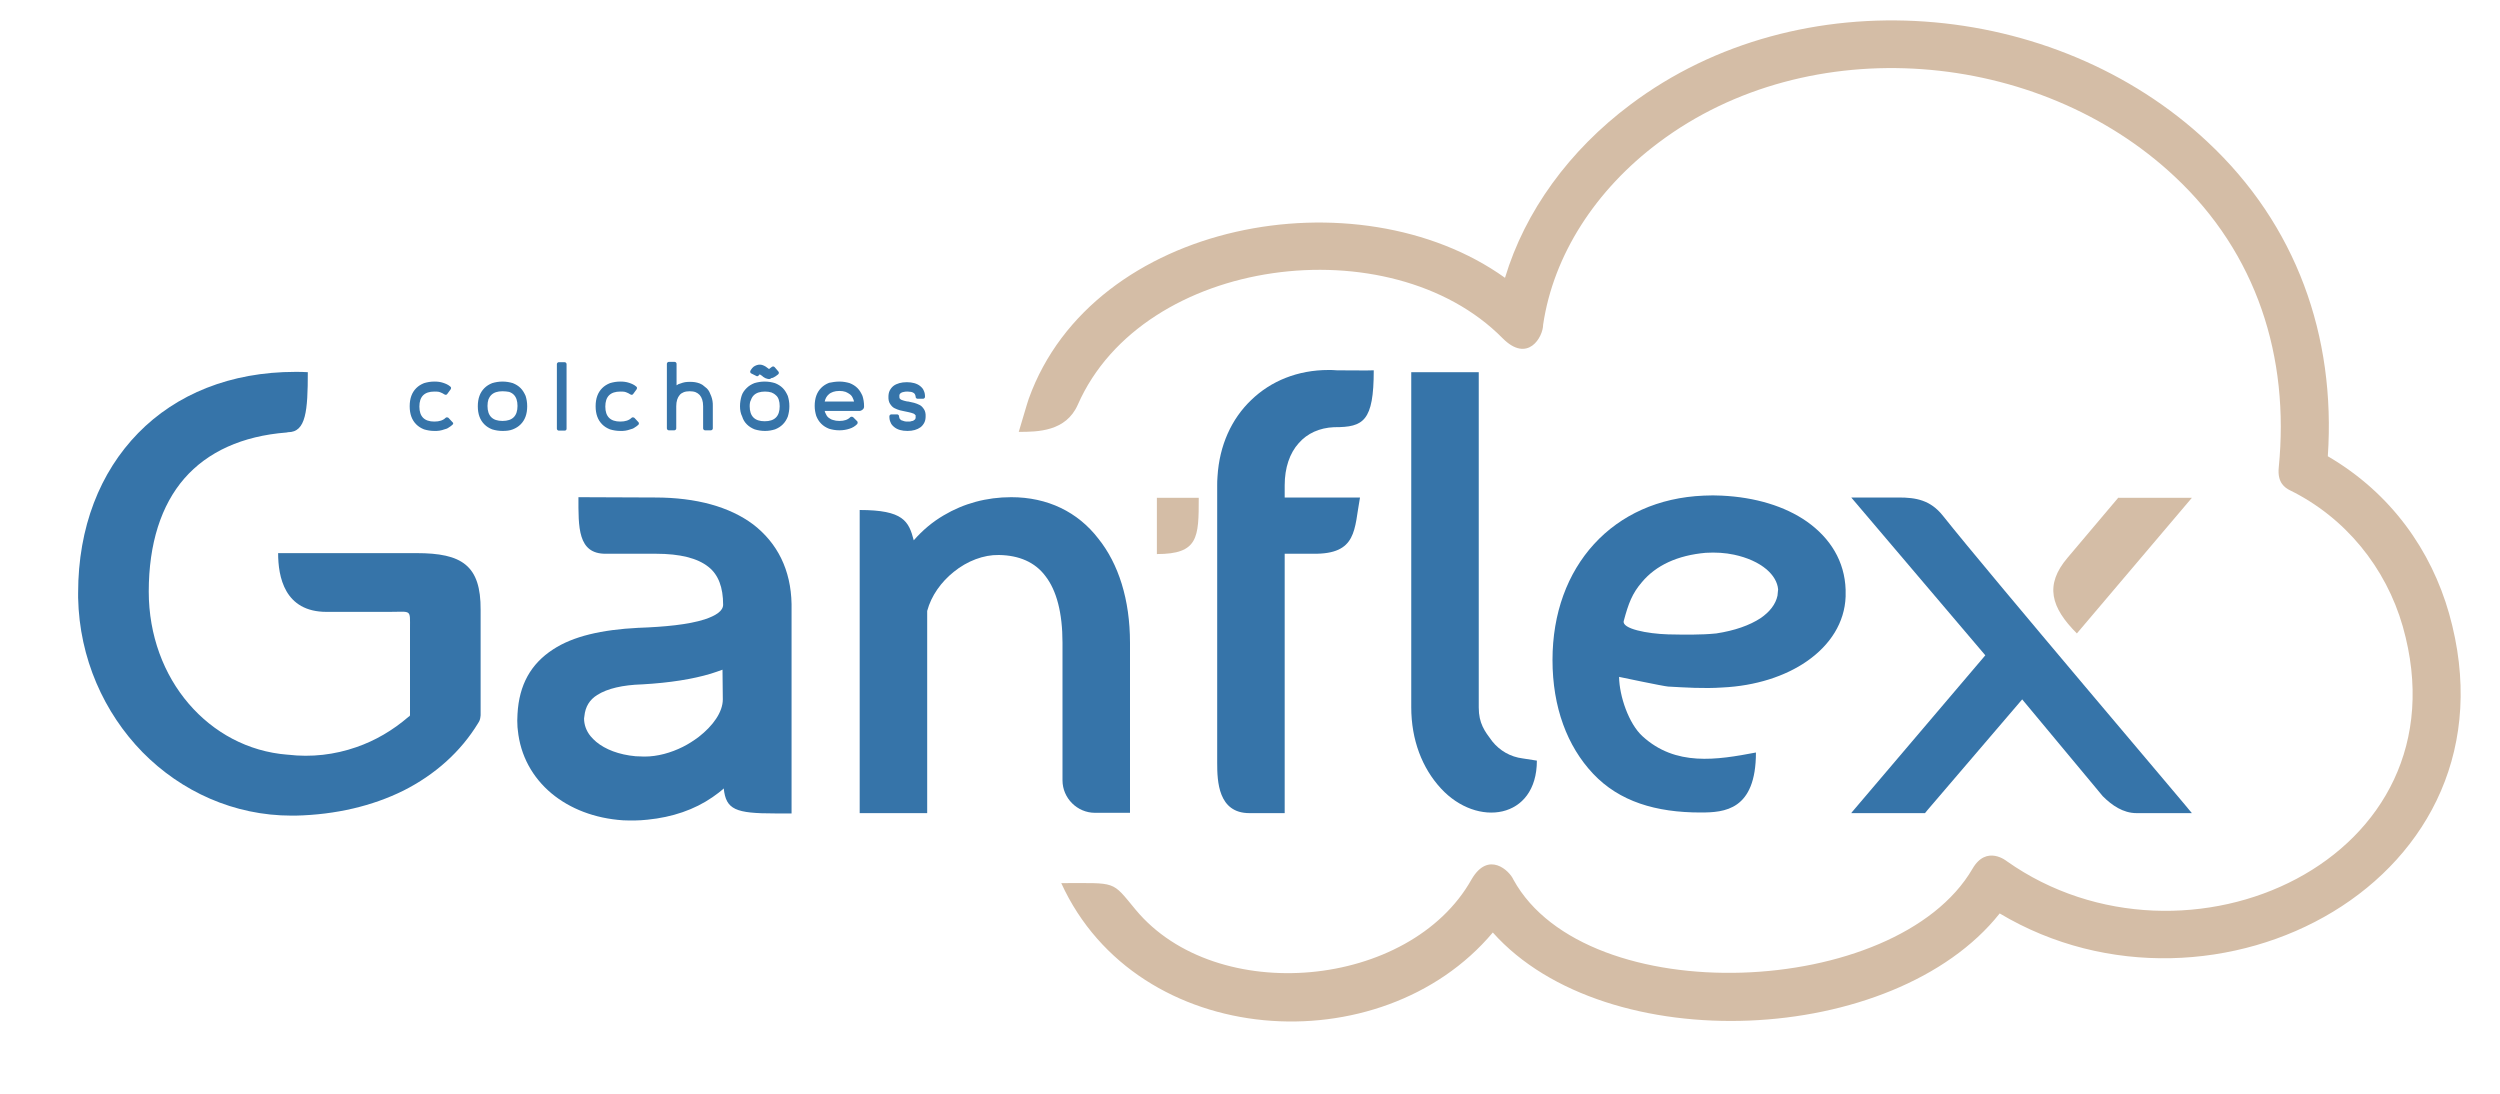 <?xml version="1.0" encoding="utf-8"?>
<!-- Generator: Adobe Illustrator 24.0.1, SVG Export Plug-In . SVG Version: 6.00 Build 0)  -->
<svg version="1.1" id="Camada_1" xmlns="http://www.w3.org/2000/svg" xmlns:xlink="http://www.w3.org/1999/xlink" x="0px" y="0px"
	 viewBox="0 0 800 350" style="enable-background:new 0 0 800 350;" xml:space="preserve">
<style type="text/css">
	.st0{fill:#D4BDA6;}
	.st1{fill:#3674A9;}
</style>
<g>
	<g>
		<path class="st0" d="M677.9,159.2l-16.3,19.3c-7.4,8.7-5.3,15.9,3,24.2l36.8-43.4H677.9z"/>
		<path class="st0" d="M376.8,159.3l-6.6,0v18c13.3,0,13.4-5.3,13.4-18L376.8,159.3z"/>
		<path class="st0" d="M783.7,196.3c-5.7-20-18.4-38.4-38.8-50.3c2.6-38.5-10.1-74.1-38.5-100.6c-49-46-130.5-52.7-184.7-11.9
			c-19.5,14.6-33.7,34.1-40.1,55.4c-47.1-33.7-131.9-18.4-152.4,38.7c-0.3,0.7-2.9,9.7-3.2,10.6c6.1,0,15.1-0.1,18.9-8.7
			C365.8,81.9,445,72,480.8,108.2c8.1,8.2,13-0.4,13-4.3c3.3-22.3,16.8-43.2,37-58.3c48.2-36.2,121.5-30,165.1,10.9
			c26.3,24.6,36.8,57.7,33.3,93.1c-0.5,4.9,2,6.5,3.6,7.3c17.7,8.7,30.7,24.7,36.1,43.6c21.2,74.8-69.6,115.4-126.7,75.1
			c0,0-6.5-5.4-11,2.4c-24.3,41.7-123.6,45.8-146.9,3.5c-1.2-2.8-8-9.4-13.4-0.1c-19.7,35.1-81.7,40.8-107.5,9.7
			c-7.8-9.4-5.8-8.5-23.8-8.5c24.4,53.4,102.4,58.3,138.1,15.8c36.3,40.7,128.4,36.5,162.2-6.1C708.5,333.3,807.9,281.8,783.7,196.3
			z"/>
	</g>
	<path class="st1" d="M144.8,135.9c-0.3,0.3-0.7,0.6-1.2,0.9c-0.4,0.3-0.9,0.5-1.4,0.6c-0.5,0.2-1,0.3-1.5,0.4
		c-0.5,0.1-1.1,0.1-1.7,0.1c-1.2,0-2.3-0.2-3.3-0.5c-1-0.4-1.8-0.9-2.5-1.6c-1.4-1.4-2.1-3.3-2.1-5.8c0-2.5,0.7-4.4,2.1-5.8
		c0.7-0.7,1.5-1.2,2.5-1.6c1-0.3,2.1-0.5,3.3-0.5c1,0,1.9,0.1,2.8,0.4c0.9,0.3,1.6,0.6,2.3,1.2c0.3,0.2,0.3,0.6,0.1,0.9l-1.1,1.5
		c-0.2,0.3-0.6,0.3-0.9,0.1c-0.4-0.3-0.9-0.5-1.4-0.7c-0.5-0.2-1.2-0.2-1.8-0.2c-0.8,0-1.5,0.1-2.1,0.3c-0.6,0.2-1.1,0.5-1.5,0.9
		c-0.4,0.4-0.7,0.9-0.9,1.5c-0.2,0.6-0.3,1.3-0.3,2.1c0,0.8,0.1,1.5,0.3,2.1c0.2,0.6,0.5,1.1,0.9,1.5c0.4,0.4,0.9,0.7,1.5,0.9
		c0.6,0.2,1.3,0.3,2.1,0.3c0.8,0,1.5-0.1,2.1-0.3c0.6-0.2,1.1-0.5,1.5-0.9c0.2-0.2,0.6-0.2,0.9,0l1.3,1.4
		C145.1,135.3,145.1,135.7,144.8,135.9L144.8,135.9z M160.8,137.9c-1.2,0-2.3-0.2-3.3-0.5c-1-0.4-1.8-0.9-2.5-1.6
		c-1.4-1.4-2.1-3.3-2.1-5.8c0-2.5,0.7-4.4,2.1-5.8c0.7-0.7,1.5-1.2,2.5-1.6c1-0.3,2.1-0.5,3.3-0.5c1.2,0,2.3,0.2,3.3,0.5
		c1,0.4,1.8,0.9,2.5,1.6c0.7,0.7,1.2,1.6,1.6,2.5c0.3,1,0.5,2,0.5,3.3c0,2.5-0.7,4.4-2.1,5.8c-0.7,0.7-1.5,1.2-2.5,1.6l0,0
		C163.1,137.8,162,137.9,160.8,137.9L160.8,137.9z M160.8,125.2c-0.8,0-1.5,0.1-2.1,0.3c-0.6,0.2-1.1,0.5-1.5,0.9l0,0
		c-0.4,0.4-0.7,0.9-0.9,1.4c-0.2,0.6-0.3,1.3-0.3,2.1c0,0.8,0.1,1.5,0.3,2.1c0.2,0.6,0.5,1.1,0.9,1.5c0.4,0.4,0.9,0.7,1.5,0.9
		c0.6,0.2,1.3,0.3,2.1,0.3c0.8,0,1.5-0.1,2.1-0.3c0.6-0.2,1.1-0.5,1.5-0.9c0.8-0.8,1.2-2,1.2-3.6c0-0.8-0.1-1.5-0.3-2.1
		c-0.2-0.6-0.5-1.1-0.9-1.5c-0.4-0.4-0.9-0.7-1.5-0.9C162.3,125.3,161.6,125.2,160.8,125.2L160.8,125.2z M180.7,137.8h-1.9
		c-0.3,0-0.6-0.3-0.6-0.6v-20.7c0-0.3,0.3-0.6,0.6-0.6h1.9c0.3,0,0.6,0.3,0.6,0.6v20.7C181.3,137.5,181.1,137.8,180.7,137.8
		L180.7,137.8z M204.3,135.9c-0.3,0.3-0.7,0.6-1.2,0.9c-0.4,0.3-0.9,0.5-1.4,0.6c-0.5,0.2-1,0.3-1.5,0.4c-0.5,0.1-1.1,0.1-1.7,0.1
		c-1.2,0-2.3-0.2-3.3-0.5c-1-0.4-1.8-0.9-2.5-1.6c-1.4-1.4-2.1-3.3-2.1-5.8c0-2.5,0.7-4.4,2.1-5.8c0.7-0.7,1.5-1.2,2.5-1.6
		c1-0.3,2.1-0.5,3.3-0.5c1,0,1.9,0.1,2.8,0.4c0.9,0.3,1.6,0.6,2.3,1.2c0.3,0.2,0.3,0.6,0.1,0.9l-1.1,1.5c-0.2,0.3-0.6,0.3-0.9,0.1
		c-0.4-0.3-0.9-0.5-1.4-0.7c-0.5-0.2-1.2-0.2-1.8-0.2c-0.8,0-1.5,0.1-2.1,0.3c-0.6,0.2-1.1,0.5-1.5,0.9c-0.4,0.4-0.7,0.9-0.9,1.5
		c-0.2,0.6-0.3,1.3-0.3,2.1c0,0.8,0.1,1.5,0.3,2.1c0.2,0.6,0.5,1.1,0.9,1.5c0.4,0.4,0.9,0.7,1.5,0.9c0.6,0.2,1.3,0.3,2.1,0.3
		c0.8,0,1.5-0.1,2.1-0.3c0.6-0.2,1.1-0.5,1.5-0.9c0.2-0.2,0.6-0.2,0.9,0l1.3,1.4C204.5,135.3,204.5,135.7,204.3,135.9L204.3,135.9z
		 M220.8,122.2c0.5,0,1.1,0,1.6,0.1c0.5,0.1,1,0.2,1.5,0.4l0,0c0.4,0.2,0.9,0.4,1.2,0.7c0.4,0.3,0.7,0.6,1.1,0.9
		c0.3,0.3,0.6,0.7,0.8,1.1c0.2,0.4,0.4,0.9,0.6,1.4c0.2,0.5,0.3,1,0.4,1.5c0.1,0.5,0.1,1.1,0.1,1.7v7.1c0,0.3-0.3,0.6-0.6,0.6h-1.9
		c-0.3,0-0.6-0.3-0.6-0.6v-7.1c0-1.6-0.4-2.8-1.1-3.6c-0.4-0.4-0.8-0.7-1.3-0.9c-0.5-0.2-1.2-0.3-1.9-0.3c-0.7,0-1.4,0.1-1.9,0.3
		c-0.5,0.2-1,0.5-1.3,0.9c-0.7,0.8-1.1,2-1.1,3.6v7.1c0,0.3-0.3,0.6-0.6,0.6H214c-0.3,0-0.6-0.3-0.6-0.6v-20.7
		c0-0.3,0.3-0.6,0.6-0.6h1.9c0.3,0,0.6,0.3,0.6,0.6v6.9c0.4-0.3,0.8-0.5,1.3-0.6c0.5-0.2,0.9-0.3,1.4-0.4
		C219.7,122.2,220.2,122.2,220.8,122.2L220.8,122.2z M236.8,130c0-1.2,0.2-2.3,0.5-3.3c0.3-1,0.9-1.8,1.6-2.5
		c0.7-0.7,1.5-1.2,2.5-1.6c1-0.3,2.1-0.5,3.3-0.5c1.2,0,2.3,0.2,3.3,0.5c1,0.4,1.8,0.9,2.5,1.6c0.7,0.7,1.2,1.6,1.6,2.5
		c0.3,1,0.5,2,0.5,3.3c0,1.2-0.2,2.3-0.5,3.3c-0.4,1-0.9,1.8-1.6,2.5c-0.7,0.7-1.5,1.2-2.5,1.6l0,0c-1,0.3-2,0.5-3.2,0.5
		c-1.2,0-2.3-0.2-3.3-0.5c-1-0.4-1.8-0.9-2.5-1.6l0,0c-0.7-0.7-1.2-1.5-1.5-2.5C237,132.3,236.8,131.2,236.8,130L236.8,130z
		 M239.9,130c0,0.8,0.1,1.5,0.3,2.1c0.2,0.6,0.5,1.1,0.9,1.5c0.4,0.4,0.9,0.7,1.5,0.9c0.6,0.2,1.3,0.3,2.1,0.3
		c0.8,0,1.5-0.1,2.1-0.3c0.6-0.2,1.1-0.5,1.5-0.9c0.4-0.4,0.7-0.9,0.9-1.5c0.2-0.6,0.3-1.3,0.3-2.1c0-0.8-0.1-1.5-0.3-2.1l0,0
		c-0.2-0.6-0.5-1.1-0.9-1.4l0,0c-0.4-0.4-0.9-0.7-1.4-0.9c-0.6-0.2-1.3-0.3-2.1-0.3c-0.8,0-1.5,0.1-2.1,0.3
		c-0.6,0.2-1.1,0.5-1.5,0.9c-0.4,0.4-0.7,0.9-0.9,1.5l0,0C240,128.5,239.9,129.2,239.9,130L239.9,130z M246.2,121.3
		c-0.2,0-0.4,0-0.7-0.1c-0.2-0.1-0.4-0.1-0.6-0.2c-0.2-0.1-0.3-0.2-0.5-0.3c-0.2-0.1-0.3-0.2-0.5-0.4c-0.2-0.1-0.4-0.3-0.6-0.4
		c-0.1,0-0.1-0.1-0.2-0.1c-0.1,0-0.2,0.3-0.3,0.3c-0.2,0.3-0.5,0.4-0.8,0.2l-1.6-0.8c-0.3-0.1-0.4-0.5-0.3-0.8
		c0.2-0.3,0.3-0.6,0.6-0.9c0.1-0.1,0.2-0.2,0.3-0.3c0.1-0.1,0.2-0.2,0.4-0.3l0,0c0.3-0.2,0.6-0.3,0.9-0.4c0.2,0,0.3-0.1,0.5-0.1
		c0.2,0,0.4,0,0.6,0c0.3,0,0.5,0.1,0.8,0.2c0.2,0.1,0.5,0.2,0.8,0.4c0.3,0.2,0.8,0.6,1.1,0.8l0.1-0.1c0.1-0.1,0.4-0.3,0.8-0.6
		c0.3-0.2,0.6-0.2,0.9,0.1l1.2,1.4c0.2,0.3,0.2,0.6-0.1,0.9l0,0c-0.3,0.2-0.5,0.4-0.8,0.6c-0.3,0.2-0.5,0.3-0.7,0.4
		c-0.2,0.1-0.5,0.2-0.7,0.2C246.6,121.2,246.4,121.3,246.2,121.3L246.2,121.3z M243.2,119.8C243.2,119.8,243.2,119.8,243.2,119.8
		L243.2,119.8L243.2,119.8z M268.6,122.1c1.2,0,2.3,0.2,3.3,0.5c1,0.4,1.8,0.9,2.5,1.6c0.7,0.7,1.2,1.6,1.6,2.5c0.3,1,0.5,2,0.5,3.3
		v0c0,0.2,0,0.4-0.1,0.6c-0.1,0.2-0.2,0.4-0.4,0.5c-0.1,0.1-0.3,0.2-0.5,0.3c-0.2,0.1-0.4,0.1-0.6,0.1h-11c0.1,0.4,0.2,0.7,0.4,1
		c0.2,0.5,0.5,0.9,0.9,1.2c0.4,0.3,0.9,0.6,1.4,0.7c0.6,0.2,1.2,0.3,2,0.3c1.6,0,2.7-0.4,3.5-1.2c0.2-0.2,0.6-0.2,0.9,0l1.3,1.3
		c0.2,0.2,0.2,0.6,0,0.9l0,0c-0.7,0.7-1.5,1.2-2.5,1.5c-0.9,0.3-2,0.5-3.2,0.5c-1.2,0-2.3-0.2-3.3-0.5c-1-0.4-1.8-0.9-2.5-1.6
		c-0.7-0.7-1.2-1.5-1.6-2.5l0,0c-0.3-1-0.5-2-0.5-3.2v0c0-2.5,0.7-4.4,2.1-5.8c0.7-0.7,1.5-1.2,2.5-1.6
		C266.3,122.3,267.4,122.1,268.6,122.1L268.6,122.1z M273.3,128.5c-0.1-0.4-0.2-0.7-0.4-1.1c-0.2-0.5-0.5-0.9-0.9-1.2
		c-0.4-0.3-0.9-0.6-1.4-0.8c-0.6-0.2-1.2-0.3-2-0.3c-0.8,0-1.4,0.1-2,0.3c-0.5,0.2-1,0.4-1.4,0.8c-0.6,0.5-1.1,1.3-1.3,2.3H273.3
		L273.3,128.5z M290.7,128.5l0.9,0.2l0.9,0.2c0.3,0.1,0.6,0.2,0.9,0.3c0.3,0.1,0.6,0.3,0.9,0.4c0.6,0.3,1,0.8,1.4,1.4
		c0.2,0.3,0.3,0.6,0.4,1c0.1,0.4,0.1,0.7,0.1,1.2c0,0.7-0.1,1.4-0.4,2c-0.3,0.6-0.7,1.1-1.2,1.5c-1.1,0.8-2.5,1.2-4.2,1.2
		c-1.8,0-3.2-0.4-4.2-1.2c-0.5-0.4-1-0.9-1.2-1.5c-0.3-0.6-0.4-1.2-0.4-2c0-0.3,0.3-0.6,0.6-0.6h1.9c0.3,0,0.6,0.3,0.6,0.6
		c0,0.2,0,0.3,0.1,0.5c0,0.1,0.1,0.2,0.1,0.3c0.1,0.1,0.2,0.2,0.3,0.3c0.1,0.1,0.2,0.2,0.3,0.2l0,0c0.3,0.1,0.6,0.2,0.9,0.3
		c0.2,0,0.4,0.1,0.6,0.1l0.5,0l0.5,0c0.2,0,0.4,0,0.5-0.1c0.2,0,0.3-0.1,0.5-0.1c0.2,0,0.3-0.1,0.4-0.2c0.1-0.1,0.2-0.1,0.3-0.2l0,0
		c0.1-0.1,0.2-0.2,0.2-0.3c0.1-0.1,0.1-0.2,0.1-0.3l0,0c0-0.1,0-0.3,0-0.4c0-0.1,0-0.2,0-0.3c0-0.1,0-0.2-0.1-0.2
		c0,0-0.1-0.1-0.1-0.1c-0.1-0.1-0.1-0.1-0.2-0.2l0,0c-0.1-0.1-0.2-0.1-0.4-0.2c-0.2-0.1-0.3-0.1-0.6-0.2l-0.8-0.2l-1.9-0.4l-0.9-0.2
		c-0.3-0.1-0.6-0.2-0.9-0.3c-0.3-0.1-0.6-0.3-0.9-0.4c-0.6-0.3-1-0.8-1.4-1.4c-0.2-0.3-0.3-0.6-0.4-1c-0.1-0.4-0.1-0.8-0.1-1.2
		c0-0.7,0.1-1.4,0.4-2c0.3-0.6,0.7-1.1,1.2-1.5c0.5-0.4,1.2-0.7,1.9-0.9c0.7-0.2,1.5-0.3,2.4-0.3c1.7,0,3.2,0.4,4.2,1.2
		c0.5,0.4,1,0.9,1.2,1.5c0.3,0.6,0.4,1.2,0.4,2c0,0.3-0.3,0.6-0.6,0.6h-1.8c-0.3,0-0.6-0.3-0.6-0.6c0-0.2,0-0.3-0.1-0.5
		c0-0.1-0.1-0.2-0.1-0.3l0,0c-0.1-0.1-0.2-0.2-0.2-0.3l0,0c-0.1-0.1-0.2-0.1-0.3-0.2c-0.1-0.1-0.3-0.1-0.4-0.2l0,0
		c-0.1,0-0.3-0.1-0.4-0.1c-0.4,0-0.7-0.1-1.1-0.1c-0.4,0-0.7,0-1.1,0.1c-0.3,0.1-0.7,0.1-0.9,0.3c-0.1,0.1-0.2,0.1-0.3,0.2l0,0
		c-0.1,0.1-0.2,0.2-0.2,0.3l0,0c-0.1,0.1-0.1,0.2-0.1,0.3l0,0c0,0.1,0,0.3,0,0.4c0,0.2,0,0.4,0.1,0.6c0,0,0,0.1,0.1,0.1
		c0.1,0.1,0.1,0.1,0.2,0.2c0.1,0.1,0.2,0.1,0.4,0.2c0.2,0.1,0.4,0.1,0.6,0.2c0.2,0.1,0.5,0.1,0.8,0.2
		C290,128.4,290.3,128.5,290.7,128.5L290.7,128.5z"/>
	<g>
		<path class="st1" d="M621.7,165c-4-5-8.6-5.8-14.1-5.8c-6,0-9.2,0-15.2,0l42.9,50.5l-42.6,50.1l-0.3,0.4H616l0.9-1.1l30.2-35.3
			l25.8,31c2.9,2.9,6.5,5.4,10.8,5.4h17.7C701.5,260.1,636.7,183.9,621.7,165z"/>
		<path class="st1" d="M323.6,159.1c-7.9,0-15.2,2-21.6,5.8c-3.6,2.1-6.8,4.8-9.6,8c-1.6-6.1-3.3-9.7-17.3-9.7v97h21.6v-64.7
			c1.3-4.9,4.5-9.3,8.5-12.5v0c4.3-3.5,9.6-5.5,14.4-5.4h0.1c6.4,0.1,11.5,2.3,14.8,6.7c3.6,4.6,5.5,11.8,5.5,21.4v35.8v8.2
			c0,5.7,4.7,10.4,10.4,10.4h11.2v-20.8v-33.6c0-13.9-3.7-25.3-10.1-33.3C344.9,163.8,335.2,159.1,323.6,159.1z"/>
		<path class="st1" d="M241,167.8c-7.5-5.6-18.1-8.6-31.4-8.6c-1.8,0-24.5-0.1-24.5-0.1c0,9.5-0.3,18.2,8.8,18.1c0.3,0,13.5,0,16,0
			c7.7,0,13.3,1.4,16.8,4.2c3.2,2.5,4.7,6.6,4.7,12.1c0,2-2.3,3.5-5.9,4.7c-5.3,1.7-12.9,2.4-21.1,2.7h-0.1
			c-11.8,0.6-20.9,2.7-27.3,6.9c-7.1,4.6-10.9,11.3-11.4,20.7c-0.1,1.4-0.1,2.8,0,4.2l0.1,0.9c0.8,8.2,4.7,15.2,10.8,20.3
			c5.9,4.9,13.8,8,22.9,8.6c2.5,0.1,5.1,0.1,7.8-0.2c8-0.8,15-3.2,20.8-7.2c1.3-0.9,2.5-1.8,3.6-2.8c0.7,6.8,3.8,8,16.4,8h5.3v-67
			C253.1,182.4,248.8,173.8,241,167.8z M231.3,223.8c0,4.1-3.2,8.5-7.7,12c-1.6,1.2-3.3,2.3-5.1,3.2c-3.8,1.9-8.1,3.1-12.2,3.1H206
			c-0.7,0-1.6-0.1-2.6-0.1h0c-5.4-0.5-9.7-2.2-12.6-4.6c-0.7-0.6-1.3-1.2-1.8-1.8c-1.4-1.7-2.1-3.7-2.1-5.7l0.1-0.7
			c0.3-3.1,1.7-5.3,4.1-6.8c3.3-2.1,8.2-3.2,14.3-3.4h0.1c8.9-0.5,16.2-1.7,21.9-3.4c1.4-0.4,2.6-0.9,3.8-1.3L231.3,223.8
			L231.3,223.8L231.3,223.8z"/>
		<path class="st1" d="M427.8,118.5c-1-0.1-1.9-0.1-2.7-0.1c-9.8,0-18.4,3.5-24.7,9.6c-6.3,6-10.2,14.5-10.8,24.5v0
			c-0.1,1.1-0.1,2-0.1,2.9c0,29.6,0,59.2,0,88.7c0,5.9,0.3,16.1,10.3,16.1h11.3v-83l7.5,0c2.5,0,1.4,0,1.6,0
			c14.2,0.2,13.1-7.8,15-18l-10.2,0l-13.9,0v-3.9c0-5.6,1.6-10.3,4.5-13.5c2.7-3.1,6.6-4.9,11.3-5.1h0.2v0c9.2,0,12.5-1.9,12.5-18.2
			C439.1,118.6,428.3,118.5,427.8,118.5L427.8,118.5z"/>
		<path class="st1" d="M477.5,237.2c-2.4-3.2-4.3-5.7-4.3-10.8V119.1h-21.6v107.2c0,10.5,3.5,19.5,9.5,26
			c11.6,12.6,30.7,9.9,30.7-8.9l-4.5-0.7C483.3,242.2,479.9,240.2,477.5,237.2z"/>
		<path class="st1" d="M578.2,166.9c-7-4.9-16.5-7.8-27.3-8.3c-1.8-0.1-3.7-0.1-5.7,0h0c-14.5,0.6-26.6,6.2-35.1,15.5
			c-8.5,9.3-13.3,22.1-13.3,37.1c0,15.1,4.7,27.6,13,36.4c8.4,8.9,20.1,12.4,34.4,12.4c7.6,0,17.7-0.7,17.7-19.2
			c-12.6,2.4-25.7,4.5-36.3-5.2c-4.4-4-7.4-12.8-7.5-19c0,0,14.2,3,15.7,3.1c5.5,0.3,11.4,0.7,17.3,0.3c10.7-0.5,20.2-3.6,27.1-8.4
			c7.5-5.2,12.1-12.4,12.4-20.7c0-0.7,0-1.5,0-2.2C590.3,179.6,585.7,172.2,578.2,166.9z M568.8,190.6c-0.6,2.8-2.5,5.2-5.4,7.2
			c-3.5,2.3-8.3,4-14.2,4.9c-4.9,0.5-10.3,0.4-15.4,0.3c-6.7-0.2-14.9-1.8-14.2-4.3c1.5-5.6,2.7-8.8,5.8-12.4
			c4.5-5.4,11.4-8.6,20.4-9.4c3.2-0.2,6.3,0,9.1,0.6c4.2,0.9,7.8,2.5,10.4,4.7c2.2,1.9,3.5,4.1,3.7,6.4
			C568.9,189.2,568.9,189.9,568.8,190.6z"/>
		<path class="st1" d="M133.3,177c-14.8,0-29.5,0-44.3,0c0,7.5,2,18.8,15.5,18.8h20c7.3,0,6.7-1,6.7,5.4v27.6c0,0.2-0.1,0.3-0.1,0.3
			c-0.1,0.1-0.2,0.2-0.4,0.3c-5,4.3-10.6,7.6-16.7,9.7c-6.9,2.4-14.3,3.3-21.9,2.4l-0.1,0c-12.7-1-23.7-7.1-31.6-16.3
			c-8-9.3-12.8-21.9-12.8-35.9c0-15.4,4-27.7,11.4-36.2c7.4-8.5,18.5-13.6,32.7-14.7l0.5-0.1c5.7,0,6.3-6.8,6.3-19.2
			c-1.3-0.1-2.7-0.1-4-0.1c-20.7,0-38.1,7.1-50.3,19.6C32,151.1,25,168.7,25,189.7l0,1.6c0.4,19.4,8.3,36.8,20.6,49.4
			c12.4,12.6,29.3,20.3,47.7,20.3l0,0l1.3,0c12.9-0.3,24.6-3.1,34.5-8c10.1-5.1,18.3-12.4,23.9-21.6l0.3-0.5c0,0,0.4-0.6,0.5-2
			v-33.7C153.9,180.9,147.8,177,133.3,177z"/>
	</g>
</g>
</svg>
